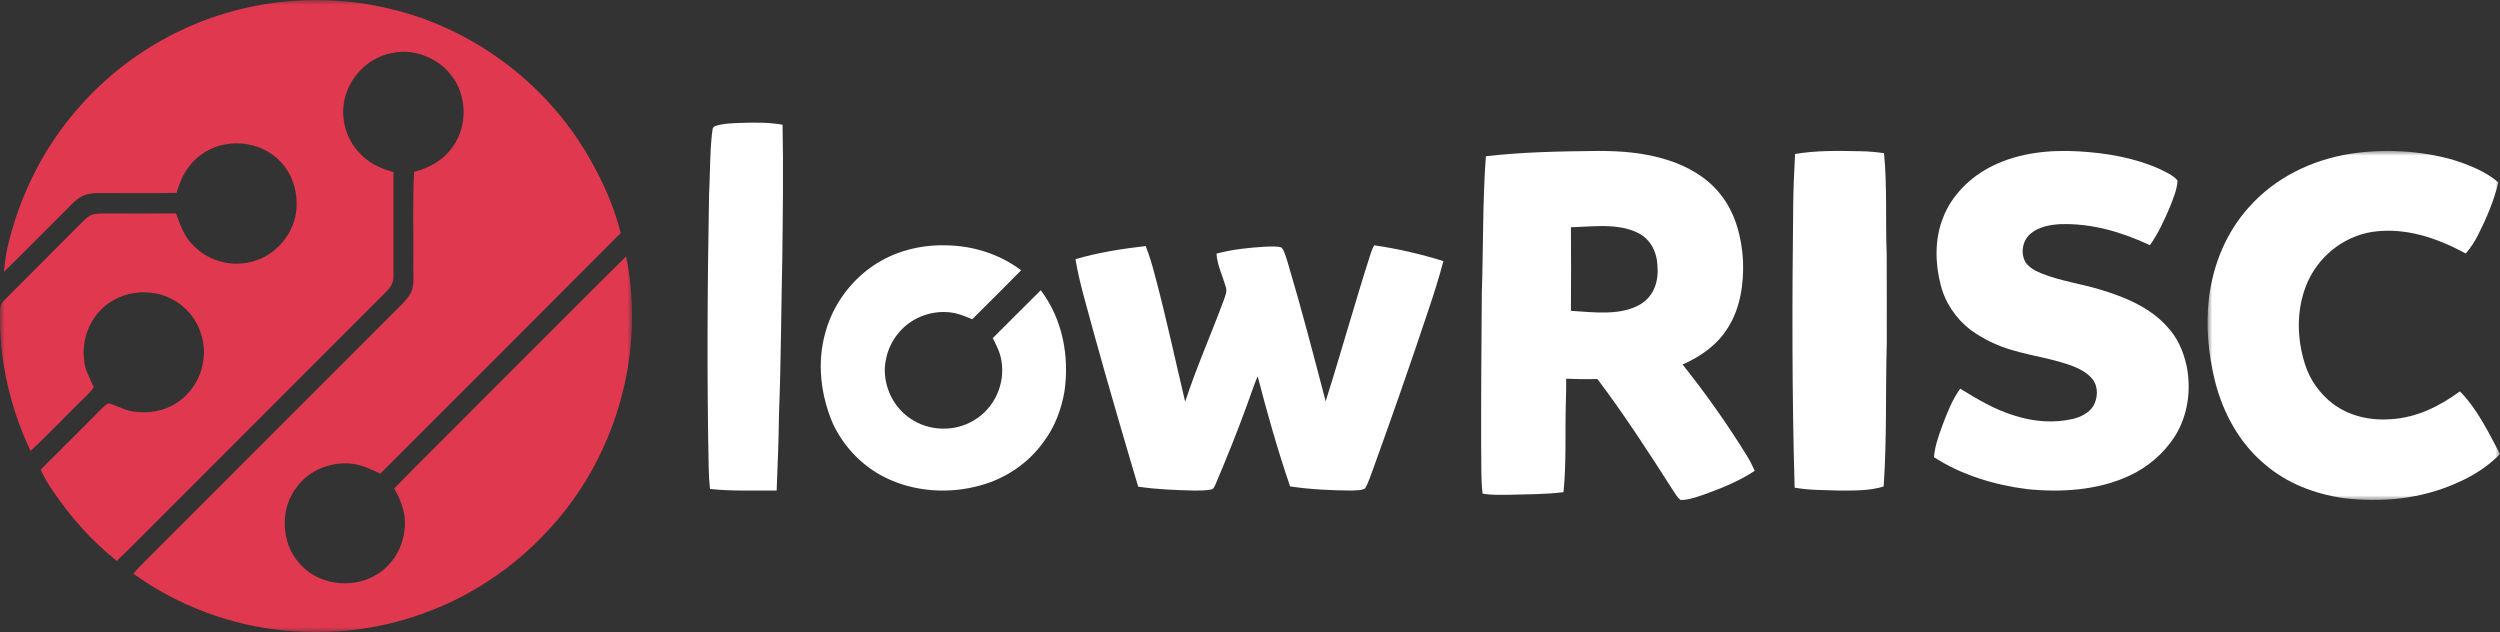 <?xml version="1.0" encoding="UTF-8"?>
<svg width="265px" height="67px" viewBox="0 0 265 67" version="1.1" xmlns="http://www.w3.org/2000/svg" xmlns:xlink="http://www.w3.org/1999/xlink">
    <rect x="0" y="0" width="265" height="67" fill="#333333" stroke="none"/>
    <title>lowRISC logo red White</title>
    <defs>
        <polygon id="path-1" points="1.68017285e-15 0 67 0 67 67 1.68017285e-15 67"></polygon>
        <polygon id="path-3" points="0 0 31 0 31 37 0 37"></polygon>
    </defs>
    <g id="Page-1" stroke="none" stroke-width="1" fill="none" fill-rule="evenodd">
        <g id="lowRisk-About-Us" transform="translate(-227, -31)">
            <g id="lowRISC-logo-red-White" transform="translate(227, 31)">
                <g id="Group-3">
                    <mask id="mask-2" fill="white">
                        <use xlink:href="#path-1"></use>
                    </mask>
                    <g id="Clip-2"></g>
                    <path d="M40.336,0.712 C49.551,2.564 57.778,8.547 62.444,16.703 C63.901,19.196 65.09,21.898 65.795,24.704 C57.318,33.217 48.818,41.709 40.319,50.199 C39.246,49.727 38.271,49.225 37.075,49.129 C34.974,48.97 32.767,49.865 31.497,51.578 C29.656,53.858 29.76,57.499 31.708,59.682 C33.633,61.978 37.243,62.476 39.798,60.978 C41.473,60.033 42.588,58.298 42.847,56.399 C43.135,54.729 42.612,53.211 41.783,51.784 C44.569,48.911 47.437,46.117 50.249,43.27 C55.631,37.915 60.963,32.51 66.369,27.179 C68.175,36.075 66.041,45.566 60.784,52.934 C56.785,58.523 51.102,62.86 44.604,65.115 C40.057,66.744 35.118,67.296 30.317,66.853 C24.525,66.32 18.846,64.22 14.134,60.802 C14.983,59.841 15.91,58.966 16.809,58.053 C25.064,49.797 33.318,41.539 41.571,33.278 C42.204,32.628 42.963,31.993 43.445,31.218 C44.006,30.377 43.77,29.098 43.814,28.122 C43.849,24.824 43.727,21.514 43.892,18.22 C45.548,17.792 47.062,16.95 48.026,15.502 C49.584,13.315 49.508,10.067 47.823,7.971 C46.964,6.805 45.642,6.026 44.254,5.668 C42.108,5.133 39.741,5.838 38.216,7.436 C37.356,8.307 36.778,9.418 36.506,10.608 C36.104,12.54 36.656,14.618 37.983,16.081 C38.962,17.233 40.278,17.847 41.709,18.242 C41.706,21.894 41.711,25.57 41.709,29.22 C41.754,30.34 40.984,30.842 40.297,31.569 C31.746,40.111 23.207,48.666 14.66,57.213 C13.909,57.972 13.152,58.726 12.374,59.457 C9.732,57.344 7.463,54.807 5.58,51.998 C5.089,51.292 4.66,50.561 4.315,49.773 C6.49,47.636 8.634,45.462 10.79,43.303 C11.012,43.106 11.246,42.816 11.545,42.757 C12.6,43.058 13.453,43.65 14.601,43.665 C16.486,43.851 18.325,43.274 19.682,41.938 C21.453,40.236 22.097,37.52 21.248,35.21 C20.546,33.11 18.687,31.523 16.523,31.104 C15.031,30.829 13.466,31.015 12.134,31.763 C9.921,32.933 8.647,35.472 8.894,37.95 C8.927,39.133 9.505,40.004 9.943,41.048 C9.634,41.534 9.154,41.938 8.752,42.351 C6.907,44.158 5.129,46.036 3.244,47.804 C1.084,43.261 -0.098,38.179 0.006,33.141 C0.046,32.691 -0.035,32.296 0.323,31.958 C2.917,29.331 5.574,26.714 8.172,24.088 C8.571,23.693 8.962,23.254 9.418,22.927 C9.819,22.638 10.421,22.645 10.894,22.625 C13.482,22.628 16.071,22.649 18.659,22.617 C19.077,23.754 19.424,24.819 20.24,25.747 C21.837,27.616 24.472,28.388 26.831,27.705 C29.154,27.048 30.943,25.038 31.362,22.665 C31.66,20.676 31.137,18.6 29.732,17.129 C27.574,14.836 23.757,14.546 21.252,16.443 C19.904,17.434 19.156,18.86 18.722,20.447 C15.967,20.495 13.211,20.458 10.456,20.466 C9.817,20.471 9.204,20.532 8.63,20.837 C7.969,21.189 7.424,21.848 6.894,22.37 C4.734,24.525 2.596,26.694 0.412,28.821 C0.506,27.963 0.593,27.107 0.787,26.262 C1.926,21.305 4.16,16.543 7.356,12.581 C10.419,8.741 14.322,5.598 18.726,3.432 C25.349,0.149 33.107,-0.827 40.336,0.712" id="Fill-1" fill="#E0384F" mask="url(#mask-2)"></path>
                </g>
                <path d="M78.575,13.026 C80.021,12.985 81.525,12.958 82.95,13.223 C83.049,17.921 82.979,22.63 82.924,27.33 C82.804,32.833 82.787,38.333 82.575,43.831 C82.541,46.555 82.437,49.275 82.325,51.999 C79.977,51.966 77.592,52.088 75.259,51.83 C75.185,51.096 75.132,50.361 75.123,49.622 C74.926,40.006 74.986,30.38 75.159,20.763 C75.271,18.594 75.233,16.362 75.466,14.205 C75.555,13.848 75.432,13.481 75.85,13.35 C76.705,13.074 77.685,13.061 78.575,13.026" id="Fill-4" fill="#FFFFFF"></path>
                <path d="M220.362,16.045 C223.187,16.211 226.162,16.701 228.758,17.842 C229.455,18.187 230.331,18.532 230.823,19.143 C230.768,20.096 230.355,21.062 230.007,21.949 C229.415,23.329 228.775,24.757 227.891,25.987 C224.886,24.587 221.744,23.655 218.385,23.761 C217.331,23.817 216.083,24.045 215.267,24.748 C214.394,25.462 214.148,26.785 214.684,27.762 C215.061,28.383 215.83,28.752 216.486,29.019 C218.466,29.796 220.576,30.076 222.677,30.712 C225.22,31.474 227.919,32.6 229.699,34.608 C230.823,35.783 231.444,37.25 231.787,38.81 C232.284,41.34 231.926,43.995 230.559,46.217 C229.374,48.059 227.666,49.545 225.645,50.453 C222.347,51.984 218.446,52.215 214.865,51.846 C211.426,51.41 207.904,50.351 205,48.458 C205.092,47.345 205.451,46.309 205.832,45.265 C206.36,43.863 206.899,42.416 207.783,41.197 C209.561,42.3 211.466,43.428 213.483,44.038 C215.487,44.692 217.667,44.888 219.731,44.405 C220.538,44.204 221.41,43.796 221.863,43.078 C222.382,42.23 222.446,41.003 221.81,40.197 C221.28,39.539 220.486,39.103 219.7,38.803 C217.582,38.007 215.478,37.761 213.29,37.112 C211.717,36.666 210.207,35.924 208.887,34.975 C207.319,33.765 206.151,32.043 205.695,30.13 C205.119,27.883 205.075,25.333 205.939,23.15 C206.83,20.717 208.901,18.7 211.241,17.57 C214.046,16.188 217.265,15.866 220.362,16.045" id="Fill-6" fill="#FFFFFF"></path>
                <g id="Group-10" transform="translate(234, 16)">
                    <mask id="mask-4" fill="white">
                        <use xlink:href="#path-3"></use>
                    </mask>
                    <g id="Clip-9"></g>
                    <path d="M25.938,0.915 C27.641,1.453 29.469,2.154 30.824,3.331 C30.376,5.24 29.591,7.081 28.711,8.834 C28.351,9.576 27.899,10.239 27.372,10.873 C24.335,9.224 20.91,8.046 17.401,8.589 C14.229,9.116 11.584,11.363 10.438,14.295 C9.405,16.958 9.469,19.904 10.329,22.604 C10.835,24.25 11.911,25.749 13.289,26.799 C15.056,28.12 17.246,28.597 19.438,28.436 C22.2,28.263 24.564,27.076 26.75,25.484 C28.585,27.334 29.798,29.855 31,32.132 C29.697,33.47 28.106,34.466 26.388,35.212 C22.61,36.888 18.459,37.307 14.368,36.795 C11.315,36.34 8.435,35.24 6.088,33.234 C3.344,30.941 1.624,27.744 0.773,24.337 C0.074,21.485 -0.198,18.479 0.153,15.557 C0.598,12.02 1.973,8.643 4.388,5.96 C7.149,2.845 11.011,0.958 15.133,0.303 C18.68,-0.252 22.478,-0.044 25.938,0.915" id="Fill-8" fill="#FFFFFF" mask="url(#mask-4)"></path>
                </g>
                <path d="M169.61,23.965 C170.966,23.953 172.316,24.072 173.492,24.627 C174.868,25.225 175.602,26.6 175.685,28.081 C175.841,29.718 175.377,31.327 173.938,32.221 C171.828,33.516 168.868,33.09 166.518,32.949 C166.537,29.994 166.537,27.041 166.518,24.089 C167.499,24.064 168.556,23.975 169.61,23.965 M169.237,16.001 C165.333,16.045 161.385,16.109 157.502,16.566 C157.149,21.359 157.24,26.159 157.074,30.958 C157.03,36.403 156.991,41.845 157.002,47.289 C157.045,48.953 156.956,50.672 157.153,52.32 C158.122,52.508 159.156,52.444 160.137,52.442 C161.996,52.384 163.887,52.408 165.733,52.168 C166.047,48.968 165.887,45.857 165.978,42.652 C166.013,41.814 166.019,40.977 166.017,40.141 C167.124,40.194 168.225,40.207 169.332,40.181 C172.194,43.978 174.807,48.015 177.37,52.025 C177.598,52.356 177.817,52.759 178.137,53 C179.056,53.006 180.026,52.62 180.891,52.329 C182.642,51.683 184.438,50.948 186,49.904 C185.755,49.345 185.48,48.805 185.159,48.288 C183.086,44.934 180.809,41.712 178.352,38.638 C180.289,37.777 182.002,36.595 183.153,34.748 C184.483,32.673 184.847,30.082 184.761,27.648 C184.629,25.201 183.95,22.568 182.401,20.64 C180.982,18.81 178.882,17.618 176.718,16.945 C174.27,16.173 171.787,15.987 169.237,16.001" id="Fill-11" fill="#FFFFFF"></path>
                <path d="M197.236,16.031 C198.067,16.04 198.887,16.122 199.707,16.237 C200.055,19.822 199.846,23.352 199.989,26.939 C200.01,30.117 199.994,33.294 199.996,36.472 C199.855,41.508 200.017,46.537 199.666,51.569 C198.186,52.032 196.514,51.998 194.961,52 C193.347,51.937 191.819,51.976 190.231,51.692 C189.942,41.766 189.965,31.821 190.079,21.892 C190.093,20.034 190.181,18.182 190.279,16.323 C192.586,15.929 194.888,15.988 197.236,16.031" id="Fill-13" fill="#FFFFFF"></path>
                <path d="M145.654,26 C148.114,26.352 150.624,26.936 153,27.676 C152.544,29.408 152.004,31.115 151.431,32.813 C149.537,38.501 147.559,44.164 145.519,49.803 C145.263,50.457 145.057,51.164 144.699,51.77 C144.324,52.01 143.716,51.958 143.28,51.997 C141.104,51.984 138.904,51.882 136.752,51.559 C135.435,47.717 134.327,43.812 133.313,39.88 C132.877,40.894 132.558,41.925 132.174,42.954 C131.148,45.769 130.033,48.55 128.859,51.309 C128.712,51.565 128.675,51.87 128.323,51.898 C127.753,51.999 127.156,52.003 126.577,51.999 C124.59,51.945 122.615,51.885 120.648,51.583 C119.031,46.146 117.441,40.704 115.929,35.239 C115.252,32.666 114.44,30.097 114,27.473 C116.415,26.764 118.944,26.369 121.442,26.08 C121.847,27.1 122.151,28.149 122.427,29.21 C123.615,33.643 124.564,38.128 125.629,42.587 C126.809,38.952 128.367,35.475 129.69,31.896 C129.853,31.384 130.115,30.927 129.927,30.388 C129.582,29.203 129.042,28.142 128.944,26.889 C130.632,26.429 132.424,26.246 134.166,26.147 C134.704,26.14 135.32,26.069 135.837,26.235 C136.179,26.621 136.301,27.256 136.472,27.737 C137.937,32.636 139.225,37.591 140.519,42.537 C142.17,37.334 143.621,32.068 145.294,26.869 C145.394,26.576 145.504,26.274 145.654,26" id="Fill-15" fill="#FFFFFF"></path>
                <path d="M100.201,26.003 C103.097,26.031 105.918,26.906 108.24,28.648 C106.53,30.397 104.784,32.111 103.055,33.84 C102.193,33.476 101.371,33.136 100.421,33.086 C98.475,32.954 96.503,33.772 95.26,35.275 C94.394,36.283 93.906,37.561 93.798,38.878 C93.67,41.006 94.702,43.145 96.472,44.348 C98.431,45.722 101.213,45.807 103.249,44.547 C105.404,43.287 106.585,40.671 106.149,38.223 C106.009,37.348 105.628,36.616 105.235,35.838 C106.939,34.155 108.612,32.444 110.321,30.767 C112.632,33.827 113.366,37.73 112.836,41.475 C112.5,43.416 111.807,45.273 110.609,46.855 C109.017,49.081 106.622,50.71 103.983,51.435 C100.637,52.391 96.872,52.154 93.752,50.574 C91.388,49.399 89.464,47.359 88.325,44.994 C86.997,41.955 86.566,38.424 87.5,35.209 C88.274,32.382 90.108,29.831 92.536,28.179 C94.785,26.647 97.492,25.948 100.201,26.003" id="Fill-17" fill="#FFFFFF"></path>
            </g>
        </g>
    </g>
</svg>